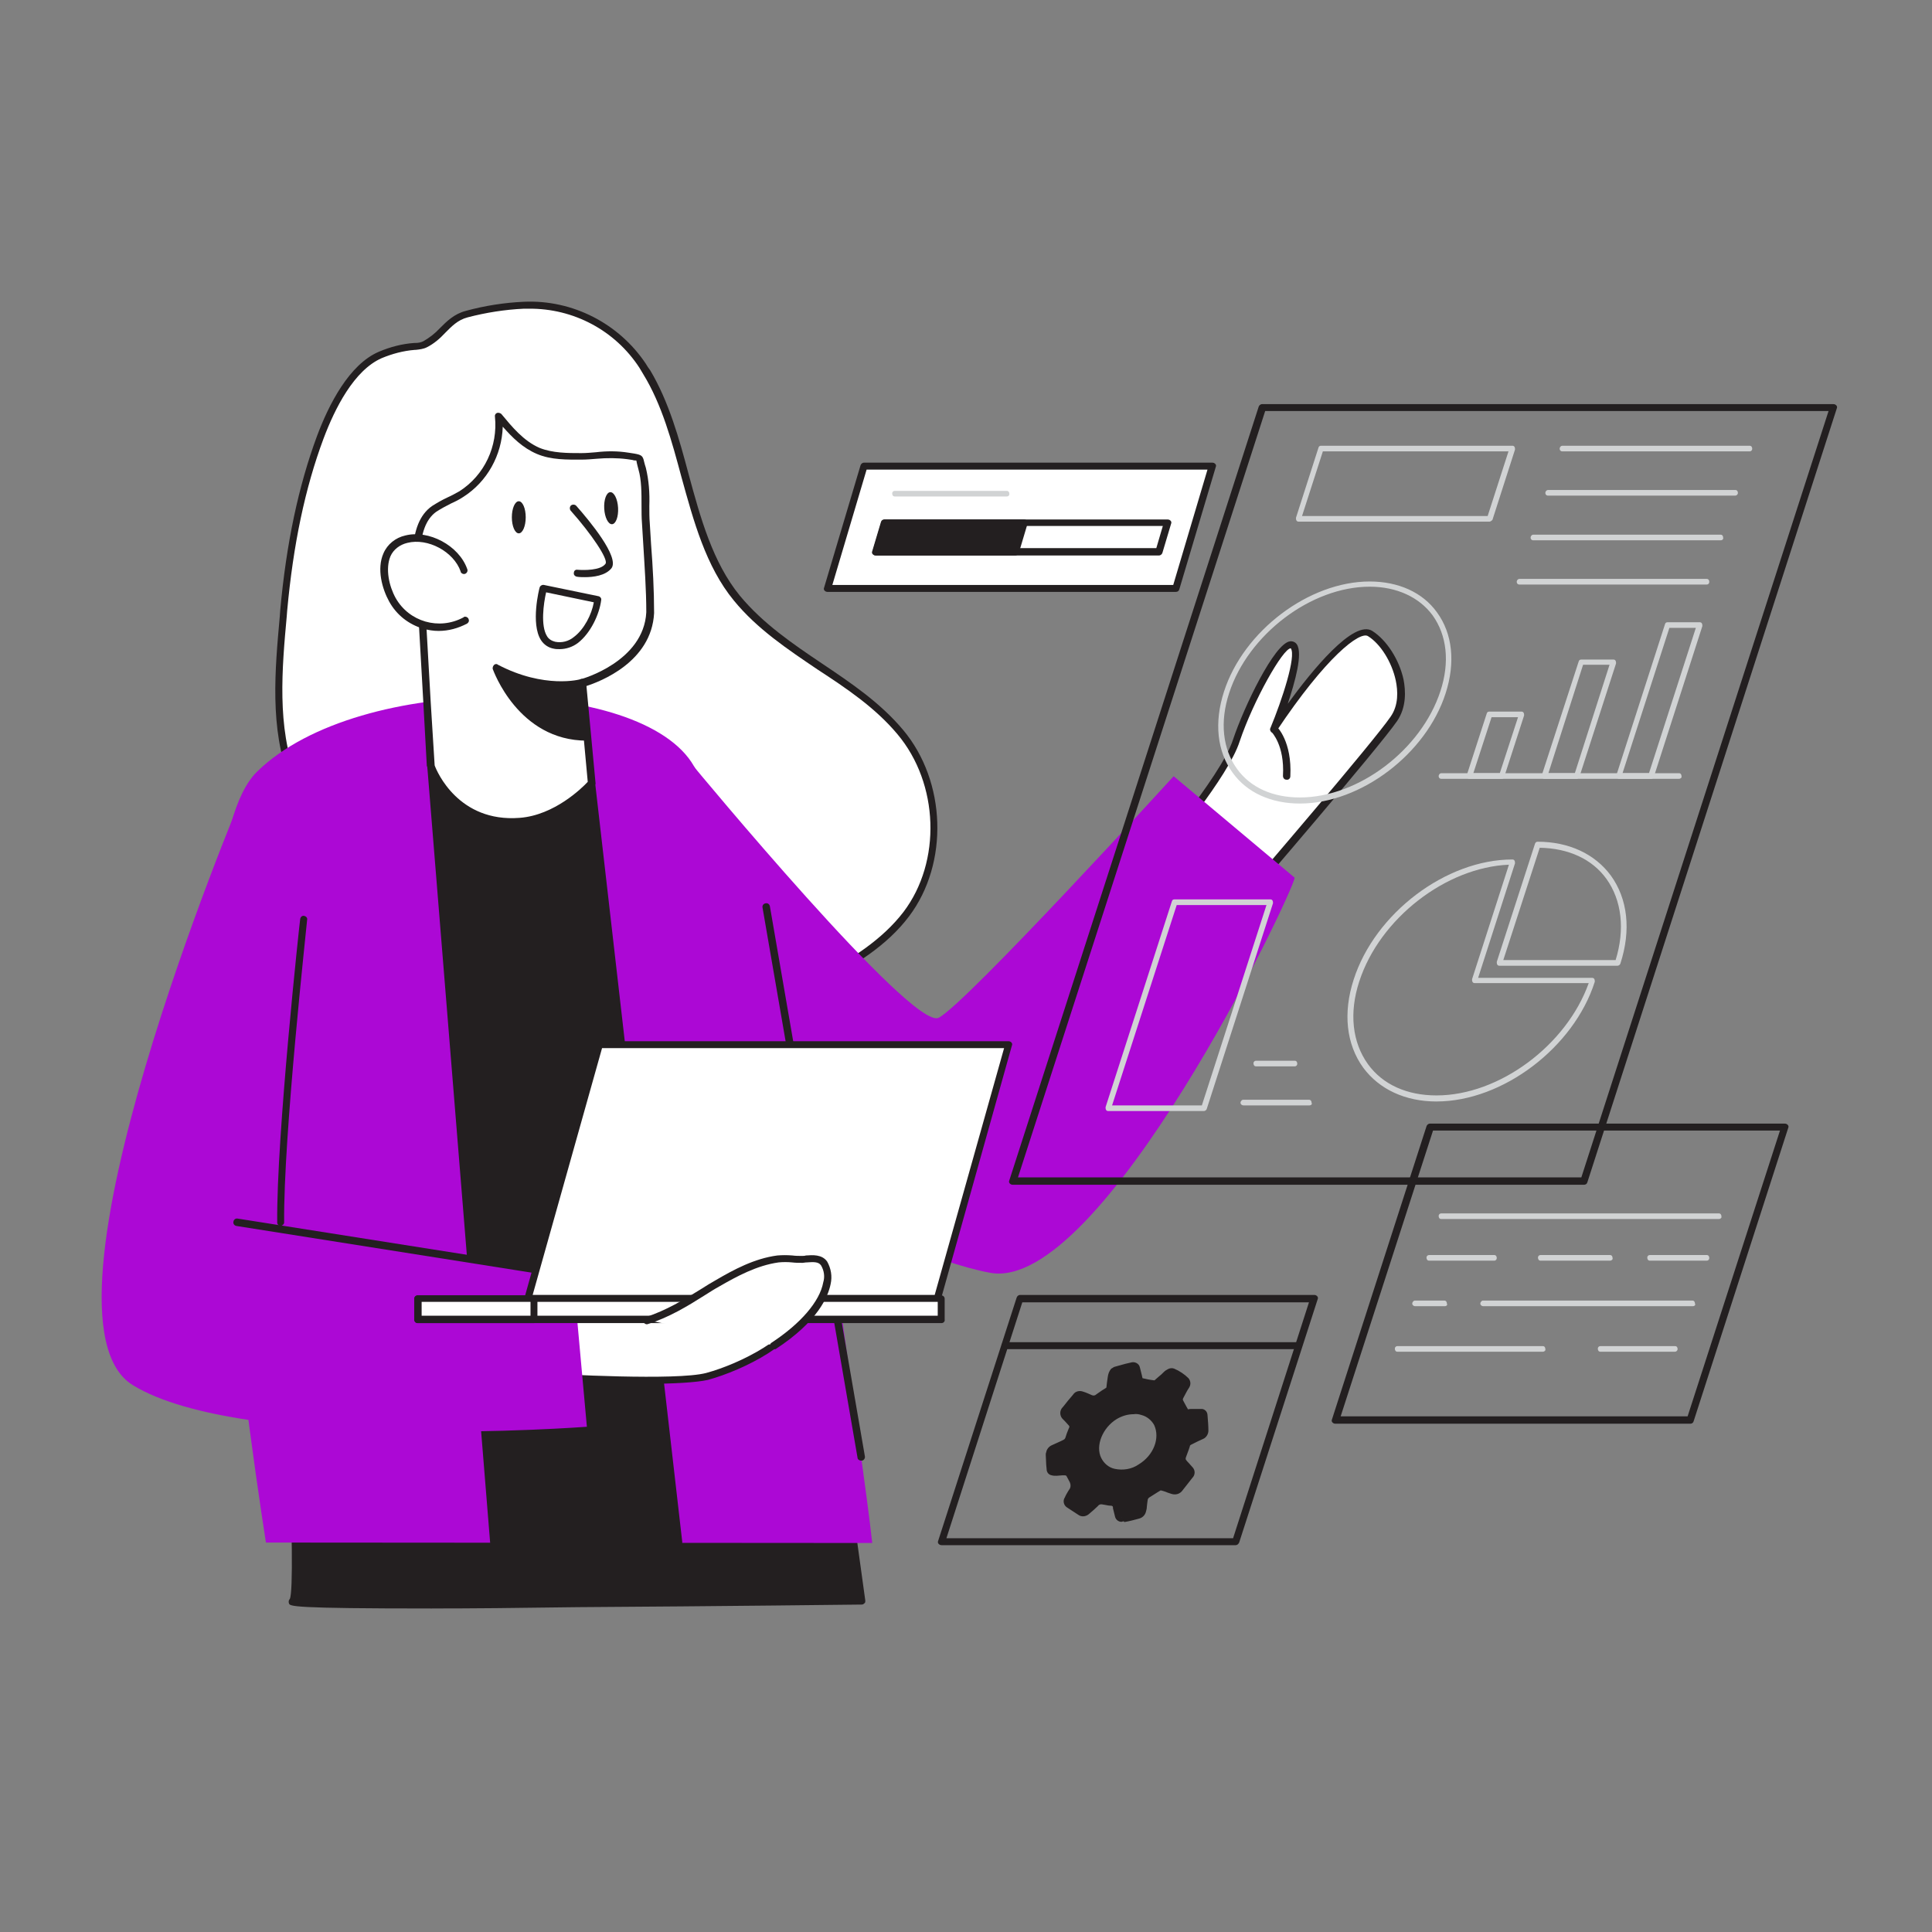 <?xml version="1.0" encoding="UTF-8"?>
<!DOCTYPE svg PUBLIC "-//W3C//DTD SVG 1.1//EN" "http://www.w3.org/Graphics/SVG/1.1/DTD/svg11.dtd">
<!-- Creator: CorelDRAW (Evaluation Version) -->
<svg xmlns="http://www.w3.org/2000/svg" xml:space="preserve" width="1.733in" height="1.733in" version="1.1" style="shape-rendering:geometricPrecision; text-rendering:geometricPrecision; image-rendering:optimizeQuality; fill-rule:evenodd; clip-rule:evenodd"
viewBox="0 0 1733.33 1733.33"
 xmlns:xlink="http://www.w3.org/1999/xlink"
 xmlns:xodm="http://www.corel.com/coreldraw/odm/2003">
 <rect x="0" y="0" width="1733.33" height="1733.33" fill="#808080" stroke="none"/>
 <defs>
  <style type="text/css">
   <![CDATA[
    .fil1 {fill:#231F20;fill-rule:nonzero}
    .fil2 {fill:#AC08D5;fill-rule:nonzero}
    .fil3 {fill:#D1D3D4;fill-rule:nonzero}
    .fil0 {fill:white;fill-rule:nonzero}
   ]]>
  </style>
 </defs>
 <g id="Layer_x0020_1">
  <path class="fil0" d="M1029.24 778.11c0,0 68.48,-78.6 80.15,-114.01 11.68,-35.41 43.19,-96.11 51.36,-84.43 8.17,11.67 -17.9,74.7 -17.9,74.7 0,0 65.76,-98.83 86.38,-85.99 20.62,12.84 37.74,52.92 21.01,76.65 -16.73,23.73 -135.41,162.25 -135.41,162.25l-85.6 -29.18z"/>
  <path class="fil1" d="M1114.85 810.79c-0.39,0 -0.78,0 -1.17,0l-85.6 -29.18c-1.17,-0.39 -1.94,-1.17 -1.94,-2.33 -0.39,-1.17 0,-2.33 0.78,-3.11 0.78,-0.78 68.48,-78.6 79.38,-112.84 9.73,-29.18 36.96,-85.99 50.97,-87.93 2.33,-0.39 5.06,0.78 6.22,2.72 5.45,8.17 -1.56,33.46 -8.17,53.31 21.79,-29.96 59.14,-75.87 75.87,-65.37 12.84,8.17 24.12,25.68 28.02,43.58 1.94,10.11 2.72,24.9 -5.84,37.35 -16.34,23.73 -130.74,156.81 -135.8,162.64 -0.78,0.78 -1.56,1.17 -2.72,1.17zm-80.15 -34.24l78.99 26.85c13.62,-15.56 118.67,-138.13 133.85,-160.31 7.4,-10.5 6.62,-23.35 4.67,-32.68 -3.5,-16.35 -13.61,-32.69 -24.9,-39.69 -7.39,-4.67 -37.74,18.67 -82.1,85.21 -0.78,1.56 -3.11,1.94 -4.28,1.17 -1.17,-0.78 -1.94,-2.72 -1.17,-3.89 10.51,-25.29 23.35,-64.59 18.29,-71.59 -7,0 -33.46,46.69 -45.91,83.66 -10.11,31.52 -63.42,95.33 -77.43,111.28z"/>
  <path class="fil1" d="M761.15 1352.81l11.68 84.43c0,0 -516.72,6.23 -510.5,0 6.22,-6.22 0,-129.96 0,-129.96l498.82 45.52z"/>
  <path class="fil1" d="M387.62 1443.08c-126.84,0 -127.62,-1.94 -128.4,-4.67 -0.39,-1.17 -0.39,-2.72 0.78,-3.89 3.11,-5.84 1.94,-70.04 -0.78,-127.63 0,-1.94 1.17,-3.11 3.11,-3.5l0.39 0 498.83 45.52c1.56,0 2.72,1.17 3.11,2.72l11.67 84.43c0,0.78 0,1.94 -0.78,2.33 -0.78,0.78 -1.56,1.17 -2.33,1.17 -1.17,0 -128.4,1.56 -254.47,2.33 -54.48,0.78 -96.89,1.17 -131.13,1.17zm-121.79 -8.17c31.91,3.5 312.45,1.17 502.72,-0.78l-10.89 -78.21 -492.21 -45.13c1.94,41.63 4.28,105.83 0.39,124.12z"/>
  <path class="fil0" d="M580.22 333.76c-1.17,-1.94 -2.33,-3.89 -3.5,-5.83 -23.35,-35.8 -63.81,-56.42 -106.61,-54.47 -17.51,0.78 -34.63,3.11 -51.36,7.78 -17.12,4.67 -22.96,19.85 -37.35,27.24 -3.11,1.17 -6.22,1.95 -9.73,1.95 -10.5,0.78 -21.01,3.5 -30.74,7.78 -26.46,11.67 -44.36,48.25 -53.7,73.93 -18.68,49.8 -28.02,102.72 -33.07,155.64 -4.28,49.41 -10.12,103.89 8.56,150.97 18.29,46.3 43.58,91.44 77.04,128.02 61.48,67.7 154.08,107.78 245.13,100.39 54.09,-4.28 105.83,-24.51 154.08,-50.19 27.63,-14.79 54.86,-31.91 73.54,-56.81 35.41,-47.08 32.3,-118.28 -5.44,-163.42 -40.86,-49.02 -105.45,-70.04 -146.3,-120.23 -45.13,-54.87 -43.58,-140.85 -80.54,-202.72z"/>
  <path class="fil1" d="M564.27 931.41c-82.88,0 -168.09,-38.13 -226.46,-102.33 -31.52,-34.63 -57.59,-77.82 -77.82,-129.18 -18.29,-46.31 -13.23,-99.61 -8.95,-147.08l0.39 -5.44c5.45,-59.92 16.34,-111.28 33.07,-156.42 10.51,-28.02 28.8,-64.2 55.64,-75.48 10.12,-4.28 20.62,-7.01 31.52,-7.78l0.78 0c2.72,0 5.06,-0.39 7.39,-1.56 5.45,-3.11 10.5,-7.01 14.79,-11.67 6.22,-6.23 12.84,-12.84 23.34,-15.57 17.12,-4.67 34.63,-7.39 52.14,-8.17 43.58,-1.94 85.21,19.46 109.33,55.64 1.17,1.94 2.33,3.89 3.89,5.83 16.73,28.02 26.07,61.48 34.63,93.77 10.5,38.52 21.4,78.6 45.91,108.56 20.62,24.9 47.47,43.19 73.54,60.7 26.07,17.51 52.14,35.02 72.76,59.53 38.91,46.3 41.25,119.84 5.45,167.31 -19.85,26.46 -49.03,43.96 -74.71,57.58 -56.42,30.35 -107.39,46.69 -155.25,50.59 -6.62,1.17 -14.01,1.17 -21.4,1.17zm-89.88 -654.46c-1.56,0 -3.11,0 -4.28,0 -17.12,0.78 -34.24,3.5 -50.58,7.78 -8.95,2.33 -14.4,8.17 -20.23,14.01 -4.67,5.06 -10.12,9.72 -16.35,12.84 -3.11,1.56 -6.61,1.94 -10.11,2.33l-0.78 0c-10.11,0.78 -20.23,3.5 -29.57,7.39 -24.9,10.89 -42.02,45.13 -52.14,71.98 -16.73,44.74 -27.24,95.33 -32.69,154.47l-0.39 5.06c-4.28,46.69 -8.95,99.61 8.56,144.36 19.85,50.19 45.53,92.99 76.65,127.24 62.26,68.48 155.25,106.22 242.8,99.22 47.08,-3.89 96.89,-20.23 152.92,-49.8 25.29,-13.23 53.3,-30.74 72.37,-55.64 34.24,-45.13 31.91,-115.17 -5.45,-159.53 -19.84,-23.73 -45.91,-41.24 -71.59,-57.97 -26.46,-17.9 -54.09,-36.19 -75.1,-61.87 -25.29,-30.74 -36.19,-71.59 -47.08,-110.89 -8.56,-31.91 -17.51,-64.98 -34.24,-92.22 -1.17,-1.95 -2.33,-3.89 -3.5,-5.84 -21.79,-33.46 -59.15,-53.31 -99.22,-52.92z"/>
  <path class="fil2" d="M238.59 1383.94c-18.68,-119.84 -88.71,-612.83 -7.78,-691.82 92.21,-89.88 345.52,-85.99 391.82,-4.67 25.29,43.97 96.11,118.29 101.56,214.78 7.78,136.96 48.64,394.16 58.36,482.09l-543.96 -0.39z"/>
  <polygon class="fil1" points="443.26,1383.94 386.45,687.45 530.42,702.62 608.63,1383.94 "/>
  <path class="fil1" d="M608.63 1387.44l-165.76 0c-1.56,0 -3.11,-1.17 -3.11,-3.11l-56.42 -696.49c0,-1.94 1.17,-3.5 3.11,-3.5 0.39,0 0.39,0 0.78,0l143.96 15.18c1.56,0 2.72,1.17 2.72,2.72l78.21 681.31c0,1.94 -1.17,3.5 -2.72,3.5 -0.39,0.39 -0.39,0.39 -0.78,0.39zm-162.65 -6.61l159.14 0 -77.43 -675.09 -137.35 -14.4 55.64 689.48z"/>
  <path class="fil0" d="M522.25 612.74l8.17 89.88c0,0 -27.24,31.52 -64.2,34.24 -59.92,4.67 -79.76,-49.41 -79.76,-49.41 -2.33,-41.63 -5.06,-83.27 -7.39,-124.9 -1.56,-28.41 -16.73,-86.77 10.51,-105.83 7.39,-5.45 16.34,-8.56 24.12,-13.62 23.74,-15.17 36.57,-42.41 33.46,-70.04 10.11,12.45 21.01,24.91 35.41,31.13 12.06,5.06 25.68,5.06 38.91,4.67 13.23,-0.39 28.79,-2.72 41.63,-0.39 13.62,2.72 9.34,0 12.84,11.67 4.28,14.01 2.33,33.46 3.11,48.25 1.56,26.85 3.89,53.7 3.89,80.54 -2.72,47.86 -60.7,63.43 -60.7,63.81z"/>
  <path class="fil1" d="M458.83 740.37c-56.03,0 -75.1,-51.36 -75.49,-52.14 0,-0.39 0,-0.78 -0.39,-0.78 -1.17,-18.68 -1.94,-37.35 -3.11,-56.42 -1.17,-22.96 -2.72,-45.92 -3.89,-68.48 -0.39,-5.83 -1.17,-13.23 -2.33,-21.01 -3.89,-30.35 -8.95,-71.59 14,-87.55 4.28,-2.72 8.95,-5.44 14.01,-7.78 3.5,-1.56 7.01,-3.5 10.51,-5.45 22.57,-14.4 34.63,-40.46 31.91,-66.93 -0.39,-1.94 1.17,-3.5 2.72,-3.5 1.17,0 2.33,0.39 3.11,1.17 9.34,11.28 19.84,24.13 34.24,30.35 11.67,4.67 25.29,4.67 37.35,4.67 4.28,0 8.56,-0.39 13.23,-0.78 9.72,-1.17 19.45,-1.17 29.18,0.39l5.06 0.78c6.61,1.17 7.78,1.94 8.95,7.39 0.39,1.56 0.78,3.11 1.56,5.44 2.72,11.28 3.5,22.57 3.11,34.24 0,5.45 0,10.51 0.39,15.18 0.39,6.22 0.78,12.45 1.17,19.07 1.56,20.23 2.72,41.24 2.72,61.86 -2.33,43.97 -48.64,61.48 -60.7,65.37l8.17 87.16c0,0.78 -0.39,1.56 -0.78,2.33 -1.17,1.17 -28.79,32.3 -66.15,35.41 -3.11,0 -5.84,0.39 -8.56,0zm-68.87 -53.7c1.94,5.45 21.4,51.36 76.26,47.08 31.13,-2.33 56.03,-26.85 61.09,-32.3l-8.17 -88.72c0,-1.56 0.78,-3.11 2.34,-3.5 0.39,0 56.03,-15.56 58.36,-59.92 0,-20.23 -1.56,-41.24 -2.72,-61.09 -0.39,-6.23 -0.78,-12.84 -1.17,-19.07 -0.39,-4.67 -0.39,-10.12 -0.39,-15.56 0,-11.29 0,-22.96 -2.72,-32.3 -0.78,-2.72 -1.17,-4.67 -1.56,-6.22 0,-0.78 -0.39,-1.56 -0.39,-1.94 -1.17,0 -2.33,0 -3.11,-0.39 -1.56,-0.39 -3.11,-0.39 -5.06,-0.78 -8.95,-1.17 -18.29,-1.17 -27.24,-0.39 -4.67,0.39 -9.33,0.78 -13.62,0.78 -12.84,0 -27.24,0.39 -40.07,-5.06 -12.84,-5.44 -22.18,-14.78 -30.74,-24.51 -0.78,25.68 -14.01,49.42 -35.41,63.04 -3.5,2.33 -7.39,4.28 -10.89,5.83 -4.67,2.33 -8.95,4.67 -13.23,7.39 -19.85,14.01 -14.79,52.92 -11.28,81.71 1.17,7.78 1.94,15.17 2.33,21.4 1.17,22.96 2.72,45.91 3.89,68.48 1.17,19.06 2.33,37.74 3.5,56.03z"/>
  <g>
   <path class="fil0" d="M416.02 511.57c-7,-19.06 -31.91,-32.68 -51.75,-27.63 -25.68,6.61 -22.57,36.19 -12.45,54.48 12.84,22.96 41.63,31.52 64.98,18.68 0.39,0 0.39,-0.39 0.78,-0.39l-1.56 -45.14zm0 0l0 0 0 0z"/>
  </g>
  <path class="fil1" d="M393.46 566.05c-4.67,0 -9.34,-0.78 -13.62,-1.95 -13.23,-3.89 -24.13,-12.45 -30.74,-24.51 -6.22,-11.28 -11.28,-29.18 -5.06,-43.19 3.5,-8.17 10.9,-14.01 19.46,-15.95 21.01,-5.45 48.25,8.95 55.64,29.96 0.78,1.56 0,3.5 -1.56,4.28 -1.56,0.78 -3.5,0 -4.28,-1.56l0 -0.39c-6.22,-17.9 -29.57,-30.35 -47.86,-25.68 -6.61,1.56 -12.45,5.84 -15.17,12.06 -4.67,11.28 -1.17,26.85 4.67,37.35 12.06,21.4 38.91,29.18 60.7,17.51 0,0 0.39,0 0.39,-0.39 1.56,-0.78 3.5,0 4.28,1.56 0.78,1.56 0.39,3.11 -1.17,4.28 -8.17,4.28 -16.73,6.62 -25.68,6.62z"/>
  <g>
   <path class="fil0" d="M514.08 456.32c0,0 37.74,42.41 31.52,51.75 -6.22,9.34 -28.02,6.61 -28.02,6.61l-3.5 -58.37zm0 0l0 0 0 0z"/>
  </g>
  <path class="fil1" d="M524.58 517.8c-2.33,0 -4.67,0 -7,-0.39 -1.94,-0.39 -3.11,-1.95 -2.72,-3.5 0,-1.94 1.56,-3.11 3.5,-2.72 5.06,0.39 20.62,0.78 24.9,-5.44 2.72,-3.89 -12.45,-26.46 -31.13,-47.47 -1.17,-1.17 -1.17,-3.5 0,-4.67 1.17,-1.17 3.5,-1.17 4.67,0 0,0 0,0 0.39,0.39 11.67,13.23 38.52,45.52 31.52,55.64 -5.45,7 -16.73,8.17 -24.13,8.17z"/>
  <path class="fil1" d="M522.25 612.74c0,0 -33.46,9.34 -76.65,-13.23 0,0 21.01,61.87 81.32,61.87l-4.67 -48.64z"/>
  <path class="fil1" d="M526.53 664.49c-61.87,0 -84.04,-63.42 -84.43,-64.2 -0.39,-1.56 0.39,-3.5 1.94,-4.28 0.78,-0.39 1.94,-0.39 2.72,0.39 41.63,21.79 73.93,13.23 74.32,12.84 0.78,-0.39 1.94,0 2.72,0.39 0.78,0.39 1.17,1.56 1.56,2.33l4.28 48.64c0,0.78 -0.39,1.94 -0.78,2.33 -0.39,1.17 -1.17,1.56 -2.33,1.56zm-74.7 -58.37c7.78,15.95 29.18,49.81 71.2,51.75l-3.89 -41.24c-9.34,1.94 -35.02,4.28 -67.31,-10.51z"/>
  <path class="fil1" d="M465.44 478.5c3.44,0 6.22,-6.45 6.22,-14.4 0,-7.95 -2.78,-14.4 -6.22,-14.4 -3.44,0 -6.22,6.45 -6.22,14.4 0,7.95 2.78,14.4 6.22,14.4z"/>
  <path class="fil1" d="M549.11 470.3c3.43,-0.19 5.85,-6.78 5.41,-14.72 -0.44,-7.94 -3.59,-14.22 -7.03,-14.02 -3.43,0.19 -5.85,6.78 -5.4,14.72 0.44,7.94 3.59,14.22 7.02,14.02z"/>
  <path class="fil1" d="M502.02 582.39c-1.56,0 -3.5,0 -5.06,-0.39 -4.67,-0.78 -8.95,-3.5 -11.67,-7.78 -9.34,-14.79 -1.56,-45.91 -1.17,-47.08 0.39,-1.56 2.33,-2.72 3.89,-2.34l49.03 10.12c1.56,0.39 2.72,1.94 2.33,3.5 -1.56,12.45 -9.34,29.57 -21.01,38.52 -4.67,3.5 -10.51,5.45 -16.34,5.45zm-12.06 -50.97c-2.33,10.11 -5.06,29.96 0.78,39.3 1.56,2.72 4.28,4.28 7.39,5.06 5.83,1.17 12.06,-0.39 16.73,-4.28 9.34,-7 15.95,-20.23 17.9,-31.13l-42.8 -8.95z"/>
  <path class="fil2" d="M842.09 913.13c23.73,-11.67 210.89,-216.73 210.89,-216.73l108.56 91.05c-1.94,14.78 -173.15,372.76 -273.15,354.47 -100,-18.29 -315.17,-146.3 -315.17,-146.3l49.03 -308.17c0,0 196.11,237.35 219.84,225.68z"/>
  <path class="fil1" d="M772.44 1310.4c-1.56,0 -3.11,-1.17 -3.11,-2.72l-85.21 -493.38c-0.39,-1.94 0.78,-3.5 2.72,-3.89 1.94,-0.39 3.5,0.78 3.89,2.72l85.21 493.37c0.39,1.56 -0.78,3.5 -2.33,3.89 0,0 0,0 -0.39,0l-0.78 0z"/>
  <path class="fil0" d="M487.62 1167.21c0.39,-3.11 25.29,-6.61 28.8,-7.78 12.45,-3.89 25.68,-6.22 38.52,-8.56 24.9,-5.06 51.75,-10.51 77.43,-8.17 45.14,3.89 -10.11,32.68 -10.11,32.68 0,0 104.28,-26.46 98.05,0 -6.22,26.46 -55.25,50.97 -85.99,59.14 -30.74,8.17 -155.25,0 -155.25,0l8.56 -67.31z"/>
  <path class="fil1" d="M580.22 1241.53c-44.75,0 -98.05,-3.5 -101.56,-3.5 -0.78,0 -1.56,-0.39 -2.33,-1.17 -0.39,-0.78 -0.78,-1.56 -0.78,-2.34 0,0 8.56,-66.92 8.56,-67.31 0.39,-3.89 5.06,-5.45 24.9,-8.95 3.11,-0.39 5.44,-0.78 6.22,-1.17 10.9,-3.11 22.18,-5.45 33.46,-7.78l7 -1.56c25.29,-5.06 51.36,-10.11 77.04,-8.17 8.17,0.78 19.07,2.72 20.23,10.11 1.17,6.23 -5.44,12.84 -12.45,18.29 26.07,-5.45 69.26,-12.45 80.15,-1.95 2.72,2.72 3.89,6.62 2.72,10.12 -6.61,28.02 -55.64,52.92 -88.33,61.87 -10.5,2.33 -31.52,3.5 -54.86,3.5zm-97.66 -9.73c20.23,1.17 124.12,7 150.97,0 31.52,-8.56 77.82,-32.69 83.65,-56.81 0.39,-1.56 0,-2.72 -0.78,-3.89 -9.34,-9.34 -62.26,0 -93.39,7.78 -1.56,0.39 -3.5,-0.78 -3.89,-2.33 -0.39,-1.56 0.39,-3.11 1.56,-3.5 13.23,-7 26.85,-17.12 26.07,-21.79 -0.39,-1.56 -4.28,-3.89 -14.78,-5.06 -24.52,-2.33 -50.2,3.11 -75.1,7.78l-7 1.56c-10.89,2.33 -22.18,4.28 -32.69,7.39 -1.17,0.39 -3.5,0.78 -7,1.56 -6.61,1.17 -13.23,2.72 -19.84,4.67 -0.78,7 -6.22,49.8 -7.78,62.65z"/>
  <path class="fil2" d="M217.58 712.74c-2.33,5.45 -197.27,469.25 -98.44,529.95 98.83,60.7 407.39,37.35 407.39,37.35l-12.45 -137.35 -247.47 -33.46 -49.03 -396.49z"/>
  <path class="fil1" d="M502.8 1145.81l-0.39 0 -290.27 -45.91c-1.95,-0.39 -3.11,-1.94 -2.72,-3.89 0.39,-1.94 1.94,-3.11 3.89,-2.72l290.66 45.91c1.94,0.39 3.11,1.94 2.72,3.5 -0.78,1.94 -1.94,3.11 -3.89,3.11z"/>
  <path class="fil1" d="M251.82 1099.89c-1.94,0 -3.11,-1.56 -3.11,-3.11 -0.78,-76.65 20.23,-270.42 20.62,-272.37 0.39,-1.94 1.94,-3.11 3.5,-2.72 1.94,0.39 3.11,1.94 2.72,3.5 0,1.94 -21.4,194.94 -20.62,271.59 0,1.56 -1.56,2.72 -3.11,3.11 0,-0.39 0,-0.39 0,0z"/>
  <polygon class="fil0" points="840.92,1164.87 473.61,1164.87 537.43,937.25 905.12,937.25 "/>
  <path class="fil1" d="M840.92 1168.37l-367.31 0c-1.17,0 -1.94,-0.39 -2.72,-1.17 -0.78,-0.78 -0.78,-1.94 -0.39,-2.72l63.81 -228.01c0.39,-1.56 1.56,-2.33 3.11,-2.33l367.31 0c1.17,0 1.94,0.39 2.72,1.17 0.78,0.78 0.78,1.95 0.39,2.72l-63.81 228.01c-0.39,1.17 -1.56,2.33 -3.11,2.33zm-363.03 -6.61l360.69 0 62.26 -221.4 -360.7 0 -62.25 221.4z"/>
  <polygon class="fil0" points="844.42,1164.87 374.78,1164.87 374.78,1183.55 844.42,1183.55 "/>
  <path class="fil1" d="M844.81 1187.05l-470.03 0c-1.94,0 -3.11,-1.56 -3.11,-3.11l0 -18.68c0,-1.94 1.56,-3.11 3.11,-3.11l469.64 0c1.95,0 3.11,1.56 3.11,3.11l0 18.68c0.39,1.56 -1.17,3.11 -2.72,3.11zm-466.53 -6.61l463.03 0 0 -12.45 -463.03 0 0 12.45z"/>
  <polygon class="fil0" points="479.06,1164.87 374.78,1164.87 374.78,1183.55 479.06,1183.55 "/>
  <path class="fil1" d="M479.06 1187.05l-104.28 0c-1.94,0 -3.11,-1.56 -3.11,-3.11l0 -18.68c0,-1.94 1.56,-3.11 3.11,-3.11l104.28 0c1.94,0 3.11,1.56 3.11,3.11l0 18.68c0,1.56 -1.17,3.11 -3.11,3.11zm-100.78 -6.61l97.67 0 0 -12.45 -97.67 0 0 12.45z"/>
  <g>
   <path class="fil0" d="M580.22 1184.33c22.96,-7.39 42.8,-21.4 63.42,-33.46 16.73,-9.73 34.63,-19.07 54.09,-21.79 7.39,-1.17 14.4,0.39 21.79,0 6.22,-0.39 15.17,-2.72 19.84,3.89 8.56,12.06 1.94,42.8 -45.52,73.93l-113.62 -22.57zm0 0l0 0 0 0z"/>
  </g>
  <path class="fil1" d="M693.84 1210.4c-1.95,0 -3.11,-1.56 -3.11,-3.11 0,-1.17 0.39,-1.95 1.56,-2.72 26.07,-17.12 43.19,-36.96 46.3,-54.09 1.56,-5.06 0.78,-10.5 -1.94,-15.17 -2.33,-3.5 -7,-3.11 -12.84,-2.72 -1.56,0 -2.72,0.39 -3.89,0.39 -3.11,0 -6.22,0 -9.34,-0.39 -3.89,-0.39 -8.17,-0.39 -12.06,0 -19.46,2.72 -37.35,12.45 -52.92,21.4 -4.28,2.33 -8.56,5.06 -12.84,7.78 -15.95,10.12 -32.68,20.23 -51.36,26.07 -1.56,0.78 -3.5,-0.39 -4.28,-1.94 -0.78,-1.56 0.39,-3.5 1.94,-4.28l0.39 0c17.9,-5.83 34.24,-15.56 49.81,-25.29 4.28,-2.72 8.56,-5.44 12.84,-7.78 15.95,-9.34 34.63,-19.46 55.25,-22.18 4.67,-0.39 8.95,-0.39 13.62,0 2.72,0.39 5.84,0.39 8.56,0.39 1.17,0 2.33,0 3.5,-0.39 5.84,-0.39 14.4,-1.17 19.07,5.45 3.5,6.23 4.67,13.23 3.11,20.23 -2.33,11.29 -11.28,33.46 -49.41,58.37 -0.78,0 -1.17,0 -1.94,0z"/>
  <path class="fil1" d="M1154.15 699.51c-1.94,0 -3.11,-1.56 -3.11,-3.5 1.56,-27.63 -10.12,-38.91 -10.12,-39.3 -1.17,-1.17 -1.17,-3.11 0,-4.67 1.17,-1.17 3.11,-1.17 4.67,0 0.39,0.39 13.62,13.23 12.06,44.36 0,1.94 -1.56,3.5 -3.5,3.11z"/>
  <polygon class="fil0" points="1054.93,527.92 742.48,527.92 775.16,418.19 1087.61,418.19 "/>
  <path class="fil1" d="M1054.93 531.03l-312.44 0c-1.17,0 -1.95,-0.39 -2.72,-1.17 -0.78,-0.78 -0.78,-1.94 -0.39,-2.72l32.69 -109.73c0.39,-1.17 1.56,-2.33 3.11,-2.33l312.45 0c1.17,0 1.94,0.39 2.72,1.17 0.78,0.78 0.78,1.94 0.39,2.72l-32.69 109.72c-0.39,1.56 -1.56,2.33 -3.11,2.33zm-308.17 -6.23l305.83 0 30.74 -103.5 -305.83 0 -30.74 103.5z"/>
  <polygon class="fil0" points="1039.75,494.84 1047.54,468.78 793.84,468.78 786.06,494.84 "/>
  <path class="fil1" d="M1039.75 498.35l-253.69 0c-1.17,0 -1.94,-0.39 -2.72,-1.17 -0.78,-0.78 -0.78,-1.95 -0.39,-2.72l7.78 -26.07c0.39,-1.17 1.56,-2.33 3.11,-2.33l253.7 0c1.17,0 1.94,0.39 2.72,1.17 0.78,0.78 0.78,1.94 0.39,2.72l-7.78 26.07c-0.39,1.17 -1.56,2.33 -3.11,2.33zm-249.41 -6.61l247.08 0 5.83 -19.84 -247.08 0 -5.83 19.84z"/>
  <polygon class="fil1" points="910.96,494.84 918.74,468.78 793.84,468.78 786.06,494.84 "/>
  <path class="fil1" d="M910.96 498.35l-125.29 0c-1.17,0 -1.94,-0.39 -2.72,-1.17 -0.78,-0.78 -0.78,-1.95 -0.39,-2.72l7.78 -26.07c0.39,-1.56 1.56,-2.33 3.11,-2.33l125.29 0c1.17,0 1.94,0.39 2.72,1.17 0.78,0.78 0.78,1.94 0.39,2.72l-7.78 26.07c-0.39,1.17 -1.56,2.33 -3.11,2.33zm-120.62 -6.61l118.28 0 5.84 -19.46 -118.29 0 -5.83 19.46z"/>
  <path class="fil1" d="M1421.07 1062.93l-512.45 0c-1.17,0 -1.94,-0.39 -2.72,-1.17 -0.78,-0.78 -0.78,-1.94 -0.39,-2.72l223.73 -694.15c0.39,-1.17 1.56,-2.33 3.11,-2.33l512.44 0c1.17,0 1.95,0.39 2.72,1.17 0.78,0.78 0.78,1.94 0.39,2.72l-223.73 694.15c-0.39,1.56 -1.56,2.33 -3.11,2.33zm-507.78 -6.61l505.44 0 221.79 -687.54 -505.44 0 -221.79 687.54z"/>
  <path class="fil3" d="M1336.63 468l-171.59 0c-1.56,0 -2.33,-1.17 -2.33,-2.72 0,-0.39 0,-0.39 0,-0.78l20.24 -63.04c0.39,-1.17 1.17,-1.56 2.33,-1.56l171.59 0c1.56,0 2.33,1.17 2.33,2.72 0,0.39 0,0.39 0,0.78l-20.23 63.04c-0.39,0.39 -1.17,1.17 -2.33,1.56zm-168.48 -5.06l166.54 0 18.68 -57.98 -166.54 0 -18.68 57.98z"/>
  <path class="fil3" d="M1569.7 404.96l-168.09 0c-1.56,0 -2.33,-1.17 -2.33,-2.33 0,-1.56 1.17,-2.72 2.33,-2.72l168.09 0c1.56,0 2.33,1.17 2.33,2.72 0,1.17 -0.78,2.33 -2.33,2.33z"/>
  <path class="fil3" d="M1556.86 444.65l-168.09 0c-1.56,0 -2.33,-1.17 -2.33,-2.33 0,-1.56 1.17,-2.72 2.33,-2.72l168.09 0c1.56,0 2.34,1.17 2.34,2.72 0,1.17 -1.17,2.33 -2.34,2.33z"/>
  <path class="fil3" d="M1544.02 484.73l-168.48 0c-1.56,0 -2.33,-1.17 -2.33,-2.33 0,-1.56 1.17,-2.72 2.33,-2.72l168.09 0c1.56,0 2.33,1.17 2.33,2.72 0.39,1.17 -0.78,2.33 -1.94,2.33z"/>
  <path class="fil3" d="M1531.19 524.42l-168.09 0c-1.56,0 -2.34,-1.17 -2.34,-2.33 0,-1.56 1.17,-2.72 2.34,-2.72l168.09 0c1.56,0 2.33,1.17 2.33,2.72 0,1.17 -0.78,2.33 -2.33,2.33z"/>
  <path class="fil3" d="M1347.14 698.73l-28.8 0c-1.56,0 -2.33,-1.17 -2.33,-2.72 0,-0.39 0,-0.39 0,-0.78l17.9 -55.25c0.39,-1.17 1.17,-1.56 2.33,-1.56l28.8 0c1.56,0 2.33,1.17 2.33,2.72 0,0.39 0,0.39 0,0.78l-17.9 55.25c0,1.17 -1.17,1.56 -2.33,1.56zm-25.3 -5.06l23.74 0 16.34 -50.19 -23.74 0 -16.34 50.19z"/>
  <path class="fil3" d="M1414.45 698.73l-28.79 0c-1.56,0 -2.33,-1.17 -2.33,-2.72 0,-0.39 0,-0.39 0,-0.78l33.07 -101.94c0.39,-1.17 1.17,-1.56 2.33,-1.56l28.8 0c1.56,0 2.33,1.17 2.33,2.72 0,0.39 0,0.39 0,0.78l-33.07 102.33c-0.39,0.39 -1.17,1.17 -2.33,1.17zm-25.29 -5.06l23.74 0 31.13 -97.27 -23.73 0 -31.13 97.27z"/>
  <path class="fil3" d="M1481.38 698.73l-28.79 0c-1.56,0 -2.33,-1.17 -2.33,-2.72 0,-0.39 0,-0.39 0,-0.78l43.58 -135.41c0.39,-1.17 1.17,-1.56 2.33,-1.56l28.79 0c1.56,0 2.33,1.17 2.33,2.72 0,0.39 0,0.39 0,0.78l-43.58 135.41c-0.39,1.17 -1.56,1.56 -2.33,1.56zm-25.68 -5.06l23.73 0 42.02 -130.35 -23.74 0 -42.02 130.35z"/>
  <path class="fil3" d="M1506.28 698.73l-213.22 0c-1.56,0 -2.33,-1.17 -2.33,-2.33 0,-1.56 1.17,-2.72 2.33,-2.72l213.22 0c1.56,0 2.33,1.17 2.33,2.72 0.39,1.17 -0.78,2.33 -2.33,2.33z"/>
  <path class="fil3" d="M1080.22 996.78l-85.99 0c-1.56,0 -2.34,-1.17 -2.34,-2.72 0,-0.39 0,-0.39 0,-0.78l59.54 -184.82c0.39,-1.17 1.17,-1.56 2.33,-1.56l85.99 0c1.56,0 2.33,1.17 2.33,2.72 0,0.39 0,0.39 0,0.78l-59.53 184.82c-0.39,0.78 -1.56,1.56 -2.33,1.56zm-82.49 -5.06l80.54 0 57.98 -179.76 -80.54 0 -57.98 179.76z"/>
  <path class="fil3" d="M1288.78 988.22c-28.02,0 -51.36,-10.89 -65.76,-30.35 -15.17,-21.01 -18.29,-49.03 -8.56,-78.99 19.07,-59.53 82.88,-107.78 142.41,-107.78 1.56,0 2.33,1.17 2.33,2.72 0,0.39 0,0.39 0,0.78l-33.07 102.72 102.33 0c1.56,0 2.33,1.17 2.33,2.72 0,0.39 0,0.39 0,0.78 -18.68,58.75 -82.49,107.39 -142.02,107.39zm-69.26 -107.78c-9.34,28.41 -6.23,54.86 7.78,74.32 13.23,18.29 35.02,28.02 61.48,28.02 56.42,0 116.73,-45.14 136.57,-100.78l-102.33 0c-1.56,0 -2.33,-1.17 -2.33,-2.72 0,-0.39 0,-0.39 0,-0.78l33.07 -102.72c-56.42,2.33 -115.95,48.25 -134.24,104.67z"/>
  <path class="fil3" d="M1451.03 866.43l-105.83 0c-1.56,0 -2.33,-1.17 -2.33,-2.72 0,-0.39 0,-0.39 0,-0.78l34.24 -105.83c0.39,-1.17 1.17,-1.94 2.33,-1.94 28.02,0 51.36,10.89 65.76,30.35 15.18,21.01 18.29,49.03 8.56,78.99 -0.39,1.17 -1.56,1.94 -2.72,1.94zm-102.33 -5.06l100.78 0c8.56,-27.63 5.45,-53.7 -8.17,-72.76 -12.84,-17.9 -34.24,-27.63 -59.92,-28.02l-32.69 100.78z"/>
  <path class="fil3" d="M1174.77 991.72l-59.14 0c-1.56,0 -2.72,-1.17 -2.72,-2.33 0,-1.17 1.17,-2.72 2.33,-2.72l59.14 0c1.56,0 2.33,1.17 2.33,2.72 0.78,1.17 -0.39,2.33 -1.94,2.33z"/>
  <path class="fil3" d="M1161.54 956.7l-34.63 0c-1.56,0 -2.33,-1.17 -2.33,-2.72 0,-1.56 1.17,-2.33 2.33,-2.33l34.63 0c1.56,0 2.33,1.17 2.33,2.72 0,1.17 -0.78,2.33 -2.33,2.33z"/>
  <path class="fil3" d="M1166.21 720.91c-25.68,0 -47.47,-9.72 -60.31,-27.63 -14.01,-19.06 -16.73,-45.13 -7.78,-72.76 17.51,-54.47 76.26,-98.83 130.74,-98.83 25.68,0 47.47,9.73 60.31,27.63 14.01,19.07 16.73,45.13 7.78,72.76 -17.51,54.48 -76.26,98.83 -130.74,98.83zm62.65 -194.55c-52.53,0 -108.95,42.8 -126.07,95.33 -8.56,26.07 -5.83,50.19 7,68.09 12.06,16.73 31.91,25.68 56.42,25.68 52.53,0 108.95,-42.8 126.07,-95.33 8.56,-26.07 5.84,-50.19 -7,-68.09 -12.06,-16.34 -32.3,-25.68 -56.42,-25.68z"/>
  <path class="fil1" d="M1108.62 1386.27l-263.81 0c-1.17,0 -1.94,-0.39 -2.72,-1.17 -0.78,-0.78 -0.78,-1.94 -0.39,-2.72l70.43 -218.28c0.39,-1.17 1.56,-2.33 3.11,-2.33l263.81 0c1.17,0 1.95,0.39 2.72,1.17 0.78,0.78 0.78,1.94 0.39,2.72l-70.43 218.29c-0.78,1.56 -1.95,2.33 -3.11,2.33zm-259.53 -6.22l257.2 0 68.09 -211.67 -257.19 0 -68.09 211.67z"/>
  <path class="fil1" d="M1165.04 1210.4l-263.42 0c-1.94,0 -3.11,-1.56 -3.11,-3.11 0,-1.95 1.56,-3.11 3.11,-3.11l263.42 0c1.95,0 3.11,1.56 3.11,3.11 0,1.56 -1.56,3.11 -3.11,3.11z"/>
  <path class="fil3" d="M1542.08 1093.67l-249.02 0c-1.56,0 -2.33,-1.17 -2.33,-2.72 0,-1.56 1.17,-2.33 2.33,-2.33l249.02 0c1.56,0 2.33,1.17 2.33,2.72 0.39,1.17 -0.78,2.33 -2.33,2.33z"/>
  <path class="fil3" d="M1531.19 1131.02l-50.97 0c-1.56,0 -2.33,-1.17 -2.33,-2.72 0,-1.56 1.17,-2.33 2.33,-2.33l50.97 0c1.56,0 2.33,1.17 2.33,2.72 0,1.17 -0.78,2.33 -2.33,2.33z"/>
  <path class="fil3" d="M1444.41 1131.02l-62.26 0c-1.56,0 -2.33,-1.17 -2.33,-2.72 0,-1.56 1.17,-2.33 2.33,-2.33l62.26 0c1.56,0 2.33,1.17 2.33,2.72 0.39,1.17 -0.78,2.33 -2.33,2.33z"/>
  <path class="fil3" d="M1340.52 1131.02l-58.37 0c-1.56,0 -2.33,-1.17 -2.33,-2.72 0,-1.56 1.17,-2.33 2.33,-2.33l58.37 0c1.56,0 2.33,1.17 2.33,2.72 0,1.17 -0.78,2.33 -2.33,2.33z"/>
  <path class="fil3" d="M1518.73 1171.88l-187.94 0c-1.56,0 -2.72,-1.17 -2.72,-2.33 0,-1.17 1.17,-2.72 2.33,-2.72l187.93 0c1.56,0 2.33,1.17 2.33,2.72 0.78,1.17 -0.39,2.33 -1.94,2.33z"/>
  <path class="fil3" d="M1296.17 1171.88l-26.46 0c-1.56,0 -2.72,-1.17 -2.72,-2.33 0,-1.17 1.17,-2.72 2.33,-2.72l26.46 0c1.56,0 2.33,1.17 2.33,2.72 0.78,1.17 -0.39,2.33 -1.95,2.33z"/>
  <path class="fil3" d="M1502.78 1212.73l-66.93 0c-1.56,0 -2.33,-1.17 -2.33,-2.72 0,-1.56 1.17,-2.33 2.33,-2.33l66.93 0c1.56,0 2.33,1.17 2.33,2.72 0,1.17 -1.17,2.33 -2.33,2.33z"/>
  <path class="fil3" d="M1384.1 1212.73l-130.35 0c-1.56,0 -2.33,-1.17 -2.33,-2.72 0,-1.56 1.17,-2.33 2.33,-2.33l130.35 0c1.56,0 2.34,1.17 2.34,2.72 0.39,1.17 -0.78,2.33 -2.34,2.33z"/>
  <path class="fil3" d="M903.18 445.43l-100.39 0c-1.56,0 -2.34,-1.17 -2.34,-2.72 0,-1.56 1.17,-2.33 2.34,-2.33l100.39 0c1.56,0 2.33,1.17 2.33,2.33 0.39,1.56 -0.78,2.72 -2.33,2.72z"/>
  <path class="fil1" d="M1516.4 1277.32l-318.28 0c-1.17,0 -1.94,-0.39 -2.72,-1.17 -0.78,-0.78 -0.78,-1.95 -0.39,-2.72l84.82 -263.03c0.39,-1.17 1.56,-2.33 3.11,-2.33l318.28 0c1.17,0 1.95,0.39 2.72,1.17 0.78,0.78 0.78,1.95 0.39,2.72l-84.82 263.03c-0.39,1.56 -1.56,2.33 -3.11,2.33zm-313.61 -6.61l311.28 0 82.88 -256.42 -311.28 0 -82.88 256.42z"/>
  <path class="fil1" d="M1000.06 1229.07c3.11,-0.78 6.22,-1.94 9.73,-2.72l5.06 -1.17c1.94,-0.78 3.89,0.39 4.67,1.95 0.78,1.94 1.17,4.28 1.94,6.61 0.39,1.17 0.78,2.33 1.17,3.5 0.39,0.78 1.17,1.56 1.94,1.56 3.5,0.78 7.39,1.56 10.9,1.94 1.56,0 2.72,-0.39 3.89,-1.56l7.39 -6.61c0.78,-0.78 1.94,-1.56 3.11,-2.34 0.78,-0.39 1.56,-0.39 2.33,-0.39 4.28,1.95 8.56,4.67 12.06,8.17 1.17,1.17 1.17,3.11 0.39,4.28 -1.56,3.11 -3.11,5.84 -5.06,8.95 -1.56,1.94 -1.56,4.28 -0.39,6.23 1.56,2.33 2.72,5.06 4.28,7.78 0.78,0.78 1.56,1.56 2.72,1.56 1.95,0 4.28,0 6.23,0 1.94,0 3.5,0 5.44,0 1.56,0 3.11,0.78 3.11,2.33 0,0 0,0 0,0.39 0.39,4.67 0.78,8.95 0.78,13.62 0,1.95 -1.17,3.5 -3.11,4.28 -2.33,1.17 -5.06,1.94 -7.39,3.11 -1.17,0.39 -2.33,1.17 -3.5,1.56 -1.56,0.78 -2.72,1.94 -3.11,3.5 -1.17,3.11 -2.33,6.22 -3.5,9.73 -0.78,1.56 -0.39,3.5 0.78,5.06 1.94,2.33 3.89,4.28 5.84,6.61 1.56,1.56 1.56,3.89 0,5.44l-0.39 0.39c-2.72,3.5 -5.84,7.39 -8.56,10.89 -1.17,2.34 -4.28,3.11 -6.62,2.34 -1.94,-0.39 -3.5,-1.56 -5.44,-1.95 -1.94,-0.39 -2.72,-0.78 -3.89,-1.17 -1.17,-0.39 -2.72,0 -3.89,0.78 -3.11,1.95 -6.22,3.89 -9.34,5.84 -1.56,1.17 -2.72,2.72 -3.11,4.67 -0.39,1.94 -0.39,4.28 -0.78,6.22 0,1.17 -0.39,2.72 -0.78,3.89 -0.39,1.94 -1.94,3.5 -3.89,3.89l-13.23 3.11c-0.78,0 -1.17,0 -1.95,0 -1.56,0.39 -2.72,-0.78 -3.11,-1.95 -0.78,-2.72 -1.56,-5.44 -1.94,-7.78l0 -0.39c-0.39,-2.33 -2.33,-4.28 -4.67,-3.89 -2.33,-0.39 -4.67,-0.78 -7.39,-1.17 -2.33,-0.39 -4.67,0.39 -6.61,2.33 -2.33,2.33 -4.67,4.28 -7,6.22 -2.33,1.95 -3.89,2.33 -6.22,0.78 -3.5,-2.33 -6.62,-4.28 -9.73,-6.61 -1.95,-1.17 -1.95,-2.72 -0.78,-5.06 1.17,-2.33 2.72,-4.67 3.89,-7 2.72,-5.06 2.72,-5.83 0.39,-10.11l-2.72 -5.06c-0.78,-1.56 -2.72,-2.72 -4.67,-2.33 -2.33,0 -5.06,0.39 -7.39,0.39 -1.17,0 -2.72,0 -3.89,-0.39 -1.17,0 -1.94,-1.17 -1.94,-2.33 -0.39,-4.28 -0.39,-8.56 -0.78,-13.23 0,-0.78 0,-1.17 0.39,-1.94 0.39,-1.56 1.17,-3.11 2.72,-3.5l8.56 -3.89 2.72 -1.17c1.56,-0.78 2.33,-1.94 3.11,-3.5l3.11 -9.33c0.78,-1.56 0.39,-3.5 -0.78,-4.67 -1.94,-1.95 -3.5,-3.89 -5.06,-5.84l0 -0.39c-1.94,-2.72 -1.94,-3.89 0.39,-7 2.33,-3.11 5.83,-7 8.56,-10.5 1.17,-1.94 3.5,-2.72 5.45,-1.94 2.33,0.78 5.06,1.94 7.39,2.72 2.34,1.17 5.45,0.78 7.78,-1.17 2.72,-1.94 5.45,-3.5 8.17,-5.44 1.17,-0.78 1.94,-1.95 2.33,-3.11 0.39,-3.11 0.78,-5.83 1.56,-8.95 0,-1.94 0.78,-3.89 2.33,-5.45l0 0.39zm22.96 87.55c14.79,-8.95 21.4,-26.46 15.18,-39.69 -5.06,-10.89 -22.18,-16.34 -38.13,-6.61 -14.4,8.95 -21.4,26.46 -15.17,39.3 7.39,15.17 26.85,15.17 38.13,7z"/>
  <path class="fil1" d="M1006.68 1365.26c-2.72,0.39 -5.45,-1.56 -6.22,-4.28l-1.94 -7.78c0,-0.39 0,-0.39 0,-0.78 0,-0.78 -0.39,-1.56 -1.95,-1.56 -1.56,0 -3.5,-0.39 -5.44,-0.78l-2.33 -0.39c-1.56,-0.39 -3.11,0.39 -3.89,1.56 -2.34,2.33 -4.67,4.28 -7.39,6.61 -2.72,2.72 -7,3.5 -10.12,1.17 -3.5,-2.33 -6.61,-4.28 -10.12,-6.61 -3.11,-1.94 -3.89,-6.22 -1.94,-8.95 0.78,-1.94 1.94,-3.89 3.11,-5.83l0.78 -1.17c1.56,-1.94 1.56,-4.67 0.39,-7l-2.72 -5.06c-0.39,-0.78 -1.17,-0.78 -1.56,-0.78l-2.33 0 -5.06 0.39c-1.56,0 -3.11,0 -4.28,-0.39 -2.72,-0.39 -4.67,-2.72 -4.67,-5.45l-0.39 -4.28c0,-3.11 -0.39,-5.83 -0.39,-8.56 0,-0.78 0,-1.56 0.39,-2.33 0.39,-2.72 2.33,-5.06 4.67,-6.22l8.56 -3.89c0.78,-0.39 1.56,-0.78 2.33,-1.17 0.78,-0.39 1.17,-0.78 1.56,-1.56 0.78,-2.72 1.94,-5.83 3.11,-8.56l0.39 -0.78c0.39,-0.78 0,-1.17 0,-1.56l-3.89 -4.28 -1.56 -1.56c-3.11,-2.72 -3.5,-7.78 -0.39,-10.9l0.39 -0.39c2.72,-3.5 5.84,-7.39 8.95,-10.9 1.94,-3.11 5.84,-3.89 8.95,-2.72 2.72,0.78 5.06,1.95 7.78,3.11 1.56,0.78 3.11,0.39 4.28,-0.78 1.56,-1.17 3.5,-2.33 5.06,-3.5l3.11 -1.94c0.78,-0.39 0.78,-0.78 0.78,-1.17l0.39 -3.5c0.39,-1.94 0.39,-3.5 0.78,-5.45 0.39,-2.72 1.17,-5.06 3.11,-7.39l0.78 -0.39 1.17 -0.78 0.78 -0.39 2.72 -0.78 7 -1.94c1.56,-0.39 3.5,-0.78 5.06,-1.17 3.5,-1.17 7.39,0.78 8.17,4.28 0.39,1.56 0.78,3.11 1.17,4.67l0.78 3.11c0,0.78 0.39,1.17 0.39,1.95 3.11,0.78 7,1.56 10.51,1.94 0.39,0 0.78,-0.39 1.17,-0.78l3.11 -2.72c1.56,-1.17 2.72,-2.33 4.28,-3.89 1.17,-1.17 2.33,-1.94 3.89,-2.72 1.56,-0.78 3.5,-1.17 5.45,-0.39 4.67,1.94 9.34,5.06 12.84,8.56 1.95,2.33 2.33,5.45 0.78,8.17l-1.94 3.11c-1.17,1.94 -1.94,3.89 -3.11,5.83 -1.17,1.94 -0.78,2.33 -0.39,3.11 0.78,1.56 1.95,3.5 2.72,5.06l1.56 2.72c1.17,-0.39 2.34,-0.39 3.5,-0.39l3.5 0 4.28 0c3.5,-0.39 6.22,2.33 6.22,5.83 0.39,4.67 0.78,9.34 0.78,13.62 0,3.11 -1.94,6.22 -4.67,7.39 -1.56,0.78 -3.5,1.56 -5.06,2.33l-2.33 1.17 -3.11 1.56c-0.78,0.39 -1.56,0.78 -1.56,1.94l-0.78 2.33c-0.78,2.33 -1.94,5.06 -2.72,7.39 -0.39,1.17 0,1.56 0,1.94 0.78,1.17 1.94,2.33 2.72,3.11 0.78,0.78 1.94,2.33 3.11,3.5 2.72,2.72 2.72,7 0,9.73 -2.72,3.5 -5.84,7.39 -8.56,10.89 -2.33,3.5 -6.22,4.67 -10.11,3.5 -1.17,-0.39 -2.33,-0.78 -3.5,-1.17l-1.95 -0.78c-1.17,-0.39 -2.33,-0.78 -3.89,-1.17 -0.39,0 -0.78,0 -1.17,0.39l-1.94 1.17c-2.33,1.56 -5.06,3.11 -7.39,4.67 -0.78,0.39 -1.56,1.56 -1.56,2.33l-0.39 2.72 -0.39 3.5c0,1.56 -0.39,2.72 -0.78,4.28 -0.78,3.11 -3.11,5.44 -6.23,6.22 -4.28,1.17 -8.56,2.33 -13.23,3.11 0,-0.78 -0.78,-0.78 -1.94,-0.39zm-0.39 -6.61l0.39 3.11 0 -3.11c0.39,0 0.78,0 1.17,0l12.84 -3.11c0.78,0 1.56,-0.78 1.56,-1.56 0.39,-1.17 0.39,-2.33 0.78,-3.5l0.39 -3.5 0.39 -2.72c0.39,-2.72 1.94,-5.45 4.28,-7 2.33,-1.56 5.06,-3.11 7.39,-4.67l1.94 -1.17c1.94,-1.17 4.28,-1.56 6.22,-1.17 1.56,0.39 2.72,0.78 4.28,1.56l2.33 0.78 3.11 1.17c1.17,0.39 1.56,0.39 3.11,-1.17 3.11,-3.5 5.84,-7 8.56,-10.89 0.78,-1.17 0.78,-1.17 0.39,-1.56 -0.78,-1.17 -1.94,-2.33 -2.72,-3.11 -0.78,-0.78 -1.95,-2.33 -3.11,-3.5 -1.94,-2.33 -2.72,-5.44 -1.17,-8.56 0.78,-2.33 1.94,-4.67 2.72,-7.39l0.78 -2.33c0.78,-2.33 2.72,-4.28 4.67,-5.45 1.17,-0.78 2.33,-1.17 3.5,-1.56l2.73 -1.17c1.56,-0.78 3.11,-1.17 4.67,-1.94 0.78,-0.39 1.17,-0.78 1.17,-1.56 0,-4.67 -0.39,-8.95 -0.78,-13.62 -1.56,0 -2.72,0.39 -4.28,0.39l-3.5 0 -3.89 0c-2.33,0 -4.28,-1.17 -5.83,-3.11l-1.56 -2.72c-0.78,-1.56 -1.95,-3.11 -2.73,-4.67 -1.94,-3.11 -1.56,-6.61 0.39,-9.72 1.17,-1.94 1.95,-3.89 3.11,-5.45l1.94 -3.11 0.39 -0.39c-3.11,-2.72 -6.61,-5.45 -10.5,-7 -1.17,0.39 -1.94,1.17 -2.72,1.94l-4.28 3.5 -3.11 3.11c-1.56,1.56 -4.28,2.72 -6.61,2.33 -3.89,-0.39 -7.39,-1.17 -11.28,-1.94 -1.94,-0.39 -3.11,-1.56 -3.89,-3.5 -0.39,-1.17 -0.78,-2.33 -1.17,-3.5l-0.78 -3.11c-0.39,-1.56 -0.78,-2.72 -1.17,-3.89 0,0 -0.39,0 -0.78,0l-4.67 1.17 -7 1.95 -2.33 0.78c-0.78,1.17 -1.17,2.33 -1.17,3.5l-1.56 8.95c-0.39,2.33 -1.56,4.28 -3.5,5.44l-3.11 1.95c-1.56,1.17 -3.5,2.33 -5.06,3.5 -3.11,2.33 -7,2.72 -10.89,1.17 -2.33,-1.17 -4.67,-1.95 -7,-2.72 -0.78,-0.39 -1.17,-0.39 -1.94,0.78 -3.11,3.5 -5.83,7 -8.56,10.51 -0.39,0.39 -0.78,1.17 -1.17,1.94 0.39,0.39 0.39,0.78 0.78,1.17l1.56 1.56 3.89 4.28c1.94,1.94 2.72,5.45 1.56,8.17l-0.39 0.78c-1.17,2.72 -1.94,5.83 -3.11,8.56 -0.78,2.33 -2.33,4.28 -4.67,5.06 -0.78,0.39 -1.94,0.78 -2.72,1.56l-8.56 3.89c-0.39,0 -0.78,0.78 -0.78,1.17 0,0.39 0,0.78 0,1.17 0,3.11 0.39,5.83 0.39,8.56l0 3.5c0.78,0 1.56,0 2.72,0 1.56,0 3.11,0 4.67,-0.39l2.33 0c3.11,-0.39 6.23,1.17 7.78,3.89l2.72 5.06c3.11,5.45 2.72,7.78 -0.39,13.23l-0.78 1.56c-1.17,1.94 -1.94,3.89 -3.11,5.44 0,0.39 -0.39,0.78 -0.39,1.17 3.5,2.33 6.61,4.28 9.73,6.61 0.39,0 0.39,0.39 0.78,0.39 0.78,-0.39 1.17,-0.78 1.56,-1.17 2.33,-1.94 4.67,-4.28 7,-6.22 2.33,-2.33 5.83,-3.5 9.34,-3.11l2.33 0.39c1.56,0.39 3.11,0.39 4.67,0.78 3.89,0 7.01,2.72 7.78,6.61l2.33 8.17c0,-0.78 0,-1.17 -0.39,-1.17zm-0.39 -33.46c-2.72,0 -5.06,-0.39 -7.78,-0.78 -7,-1.56 -12.84,-6.61 -15.95,-13.23 -7,-14.01 0.39,-33.85 16.34,-43.58 8.17,-5.06 17.9,-7 27.24,-4.28 6.61,1.56 12.06,6.22 15.17,12.45 7,14.78 0,33.85 -16.34,43.97 -5.44,3.5 -12.06,5.44 -18.68,5.44zm11.28 -56.42c-5.44,0 -10.5,1.56 -15.17,4.28 -12.84,7.78 -19.46,24.12 -14.01,35.02 2.33,4.67 6.61,8.56 12.06,9.72 7.39,1.56 15.17,0.39 21.4,-3.89 13.62,-8.17 19.45,-23.74 14.01,-35.41 -2.33,-4.28 -6.61,-7.78 -11.28,-8.95 -2.34,-0.78 -4.67,-1.17 -7.01,-0.78z"/>
 </g>
</svg>
